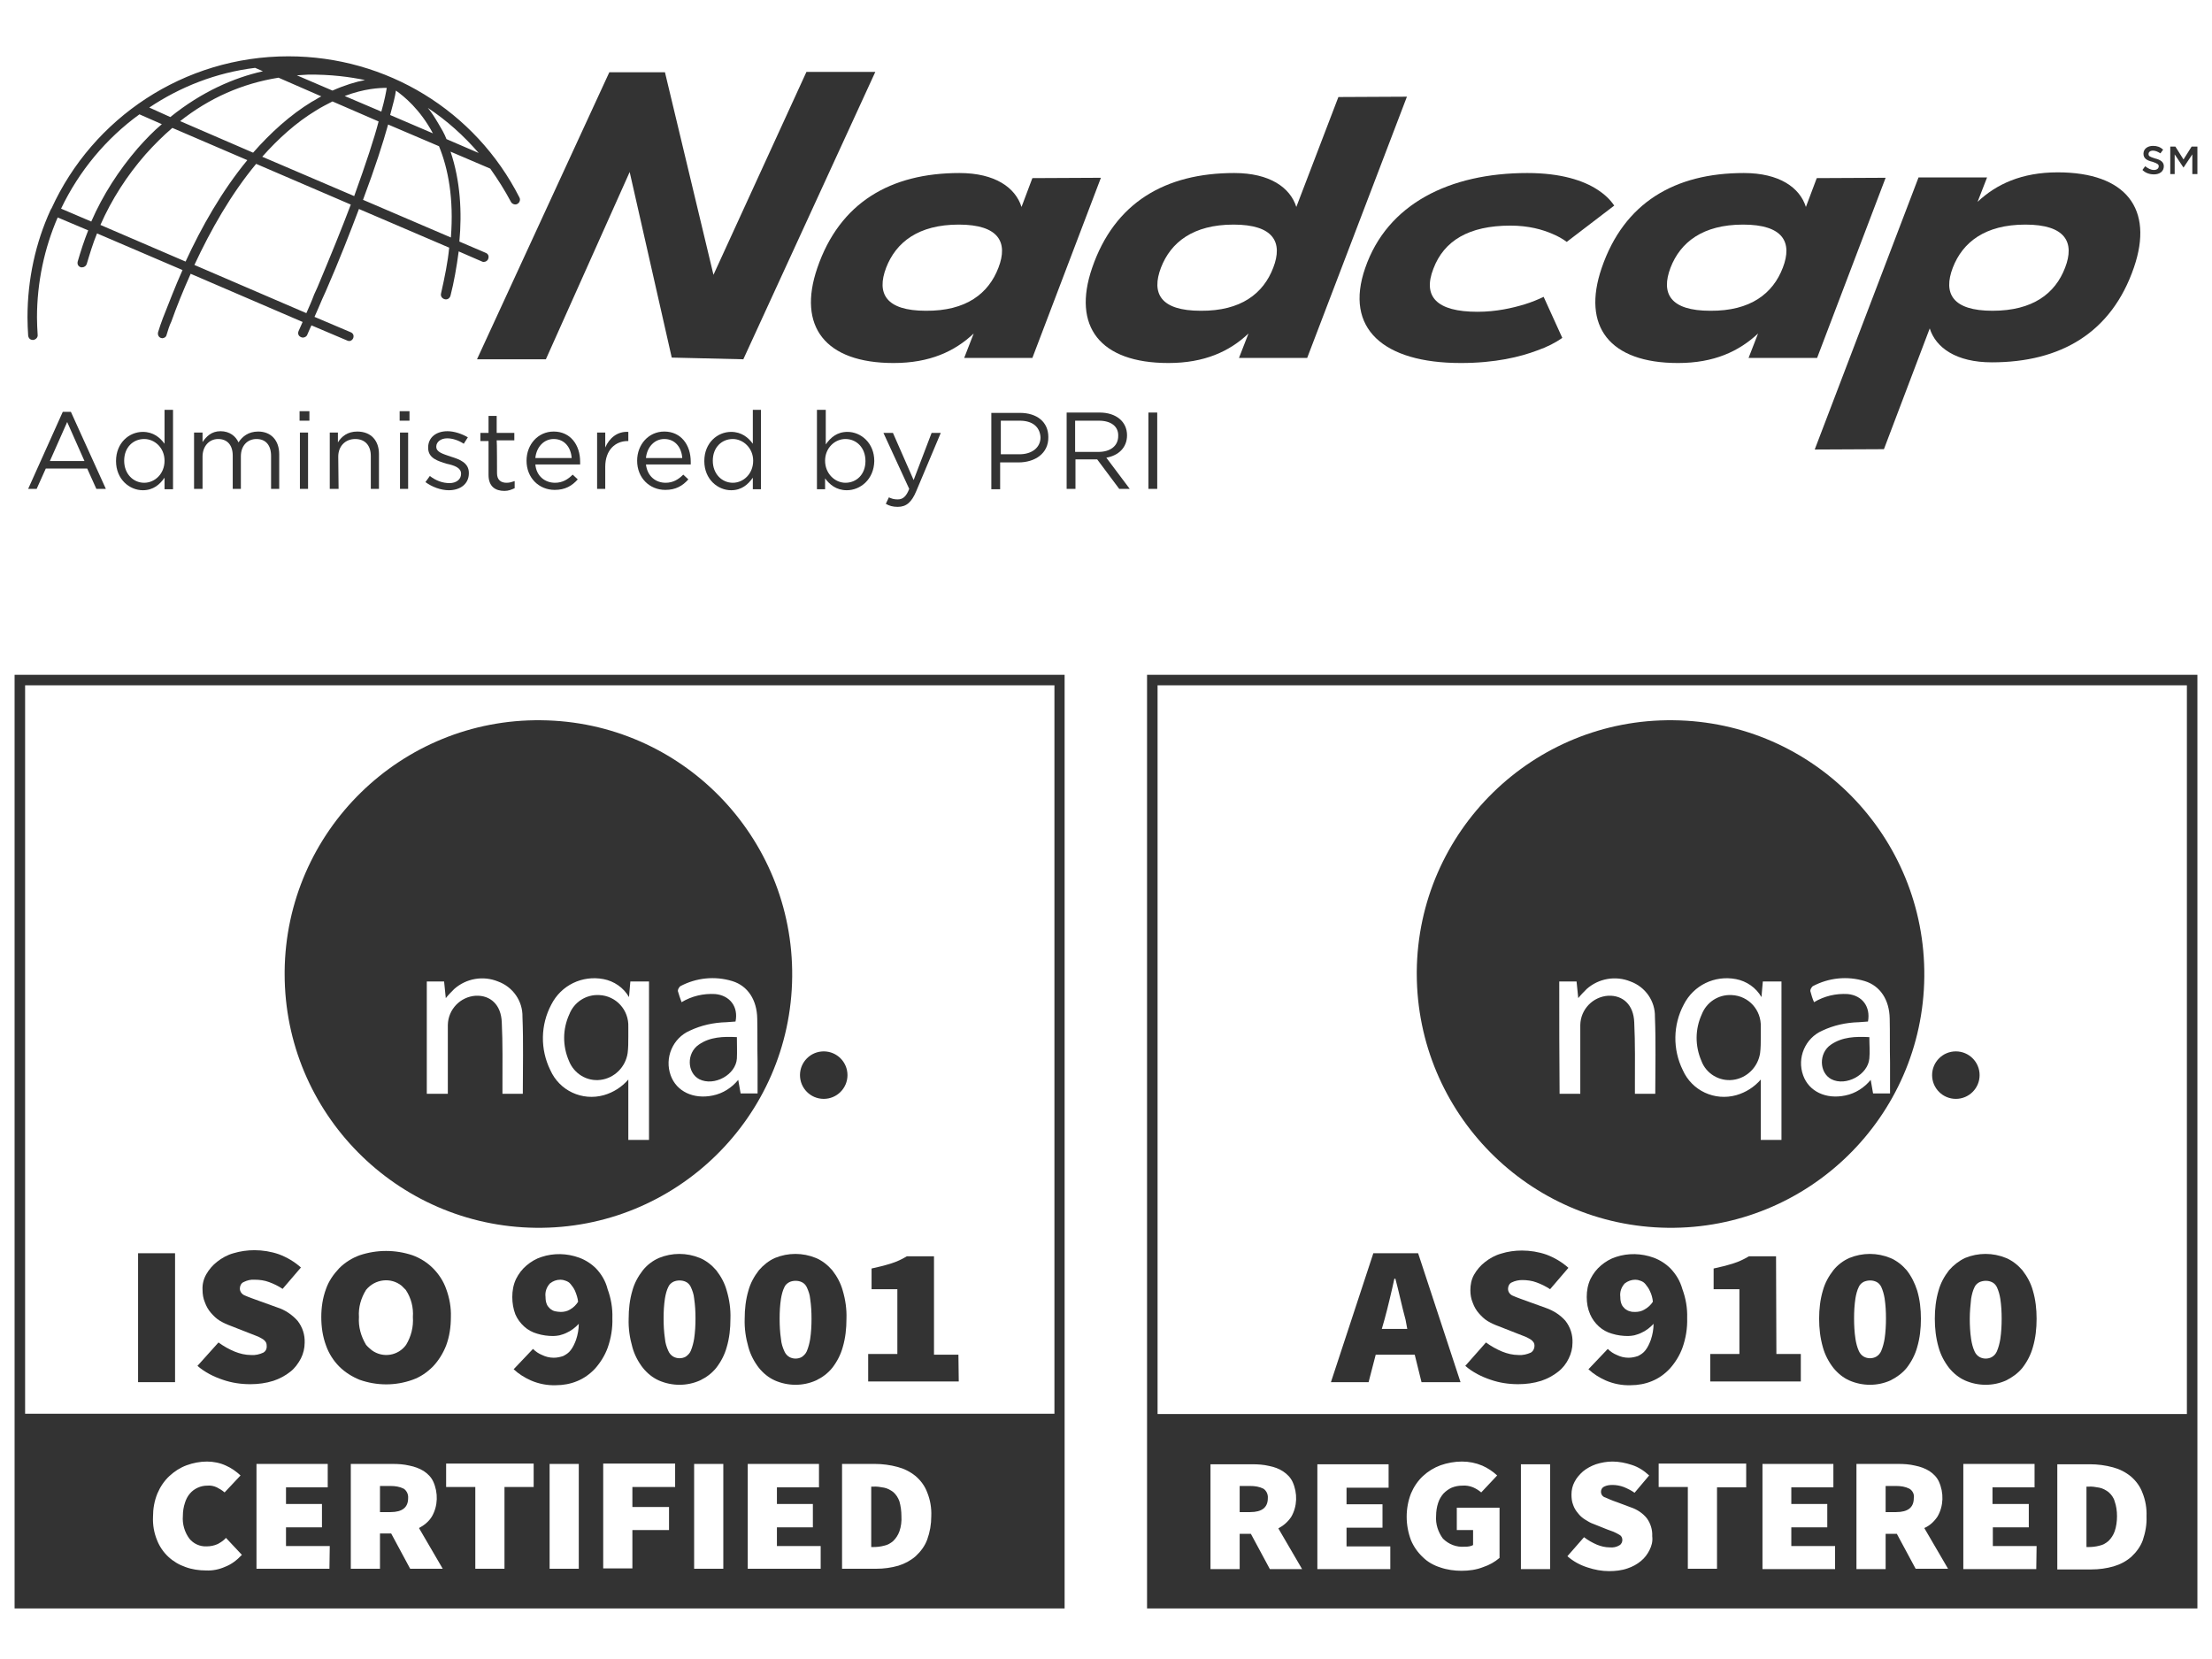 <?xml version="1.0" encoding="utf-8"?>
<!-- Generator: Adobe Illustrator 24.1.0, SVG Export Plug-In . SVG Version: 6.00 Build 0)  -->
<svg version="1.1" id="layer" xmlns="http://www.w3.org/2000/svg" xmlns:xlink="http://www.w3.org/1999/xlink" x="0px" y="0px"
	 viewBox="0 0 652 489" style="enable-background:new 0 0 652 489;" xml:space="preserve">
<style type="text/css">
	.st0{fill:#333333;}
</style>
<g>
	<path class="st0" d="M631.5,50.1l0.8-1.1c0.8,0.6,1.6,1.1,2.6,1.1c0.8,0,1.4-0.4,1.4-1.1l0,0c0-0.5-0.3-0.8-1.8-1.3
		c-1.7-0.4-2.7-1-2.7-2.4l0,0c0-1.4,1.2-2.3,2.8-2.3c1.2,0,2.1,0.3,3,1.1l-0.8,1.1c-0.8-0.5-1.5-0.8-2.2-0.8c-0.8,0-1.3,0.4-1.3,1
		l0,0c0,0.6,0.3,0.8,1.9,1.3c1.7,0.4,2.6,1.1,2.6,2.3l0,0c0,1.5-1.2,2.4-2.9,2.4C633.6,51.4,632.4,51,631.5,50.1"/>
	<polygon class="st0" points="639.7,43.2 641.2,43.2 643.6,47 646,43.2 647.7,43.2 647.7,51.3 646.2,51.3 646.2,45.5 643.6,49.4 
		643.6,49.4 641,45.5 641,51.3 639.7,51.3 	"/>
	<path class="st0" d="M31.2,144.1h-2.8l-2.7-6H13.5l-2.7,6H8.3l10.2-22.7h2.4L31.2,144.1z M19.8,124.4l-5.1,11.5h10.2L19.8,124.4z"
		/>
	<path class="st0" d="M48.5,144.1v-3.3c-1.4,2-3.3,3.7-6.4,3.7c-3.9,0-7.9-3.2-7.9-8.6s3.9-8.6,7.9-8.6c3.1,0,5.1,1.7,6.4,3.5v-10
		h2.5v23.4h-2.5V144.1z M42.5,129.4c-3.2,0-5.9,2.4-5.9,6.4c0,3.9,2.7,6.5,5.9,6.5c3.1,0,6-2.6,6-6.5
		C48.5,132,45.6,129.4,42.5,129.4"/>
	<path class="st0" d="M76.1,127.2c3.8,0,6.2,2.6,6.2,6.7v10.2h-2.4v-9.7c0-3.2-1.6-5-4.3-5c-2.6,0-4.6,1.9-4.6,5.1v9.6h-2.4v-9.8
		c0-3.1-1.6-4.9-4.3-4.9c-2.7,0-4.6,2.2-4.6,5.2v9.5h-2.5v-16.6h2.5v2.8c1.1-1.6,2.6-3.2,5.3-3.2c2.7,0,4.5,1.5,5.3,3.3
		C71.4,128.7,73.2,127.2,76.1,127.2"/>
	<path class="st0" d="M88.3,121.2h2.9v2.8h-2.9V121.2z M88.4,127.5h2.4v16.6h-2.4V127.5z"/>
	<path class="st0" d="M99.8,144.1h-2.6v-16.6h2.4v2.9c1.1-1.8,2.9-3.2,5.7-3.2c4.1,0,6.4,2.7,6.4,6.6v10.3h-2.4v-9.7
		c0-3.1-1.7-5-4.6-5c-2.9,0-5,2.1-5,5.2L99.8,144.1L99.8,144.1L99.8,144.1z"/>
	<path class="st0" d="M117.8,121.2h2.9v2.8h-2.9V121.2z M117.9,127.5h2.4v16.6h-2.4V127.5z"/>
	<path class="st0" d="M132.3,144.5c-2.4,0-5-1-6.9-2.4l1.3-1.8c1.8,1.4,3.8,2.1,5.8,2.1c2,0,3.4-1.1,3.4-2.7v-0.1
		c0-1.7-1.9-2.4-4.2-2.9c-2.6-0.8-5.5-1.6-5.5-4.7v-0.1c0-2.9,2.3-4.8,5.7-4.8c2,0,4.3,0.8,6,1.8l-1.2,1.9c-1.5-1-3.3-1.6-4.9-1.6
		c-1.9,0-3.2,1.1-3.2,2.4v0.1c0,1.6,2,2.1,4.3,2.9c2.6,0.8,5.3,1.8,5.3,4.8v0.1C138.2,142.7,135.6,144.5,132.3,144.5"/>
	<path class="st0" d="M146.5,139.5c0,2,1.2,2.8,2.8,2.8c0.9,0,1.5-0.2,2.4-0.5v2.1c-0.9,0.4-1.8,0.8-3,0.8c-2.7,0-4.7-1.3-4.7-4.7
		v-10h-2.4v-2.4h2.4v-5h2.4v5h5.2v2.2h-5.2C146.5,129.8,146.5,139.5,146.5,139.5z"/>
	<path class="st0" d="M163.6,142.3c2.2,0,3.8-1,5.2-2.4l1.5,1.4c-1.7,1.9-3.7,3.1-6.8,3.1c-4.6,0-8.3-3.5-8.3-8.6
		c0-4.8,3.4-8.6,8-8.6c4.9,0,7.8,3.9,7.8,8.9c0,0.2,0,0.5,0,0.8h-13.2C158.1,140.4,160.7,142.3,163.6,142.3 M168.5,135
		c-0.2-3-2-5.6-5.3-5.6c-2.9,0-5.1,2.4-5.4,5.6H168.5z"/>
	<path class="st0" d="M178.4,144.1h-2.4v-16.6h2.4v4.4c1.2-2.8,3.6-4.8,6.8-4.6v2.7H185c-3.6,0-6.6,2.6-6.6,7.6
		C178.4,137.5,178.4,144.1,178.4,144.1z"/>
	<path class="st0" d="M196.2,142.3c2.2,0,3.8-1,5.2-2.4l1.5,1.4c-1.7,1.9-3.7,3.1-6.8,3.1c-4.6,0-8.3-3.5-8.3-8.6
		c0-4.8,3.4-8.6,8-8.6c4.9,0,7.8,3.9,7.8,8.9c0,0.2,0,0.5,0,0.8h-13.2C190.8,140.4,193.3,142.3,196.2,142.3 M201.1,135
		c-0.2-3-2-5.6-5.3-5.6c-2.9,0-5.1,2.4-5.4,5.6H201.1z"/>
	<path class="st0" d="M221.9,144.1v-3.3c-1.4,2-3.3,3.7-6.4,3.7c-3.9,0-7.9-3.2-7.9-8.6s3.9-8.6,7.9-8.6c3.1,0,5.1,1.7,6.4,3.5v-10
		h2.4v23.4h-2.4V144.1z M216,129.4c-3.2,0-5.9,2.4-5.9,6.4c0,3.9,2.7,6.5,5.9,6.5c3.1,0,6-2.6,6-6.5C222,132,219,129.4,216,129.4"/>
	<path class="st0" d="M249.6,144.5c-3.1,0-5.1-1.7-6.4-3.5v3.2h-2.4v-23.4h2.6v10.2c1.4-2,3.3-3.7,6.4-3.7c3.9,0,7.9,3.2,7.9,8.6
		C257.6,141.3,253.6,144.5,249.6,144.5 M249.2,129.4c-3.1,0-6,2.6-6,6.4s2.9,6.5,6,6.5c3.2,0,5.9-2.4,5.9-6.4
		S252.4,129.4,249.2,129.4"/>
	<path class="st0" d="M270.1,144.7c-1.4,3.4-3,4.7-5.5,4.7c-1.4,0-2.5-0.3-3.5-0.9l0.9-1.9c0.9,0.4,1.5,0.6,2.6,0.6
		c1.5,0,2.5-0.8,3.4-3.1l-7.6-16.5h2.8l6.1,13.9l5.3-13.9h2.7L270.1,144.7z"/>
	<path class="st0" d="M300.2,136.3h-5.4v7.9h-2.6v-22.5h8.4c5.1,0,8.4,2.7,8.4,7.1C309.1,133.7,305,136.3,300.2,136.3 M300.6,124
		h-5.6v9.9h5.5c3.7,0,6.2-2,6.2-5C306.5,125.7,304.2,124,300.6,124"/>
	<path class="st0" d="M329.9,144.1l-6.5-8.7H317v8.7h-2.6v-22.5h9.7c4.9,0,8.1,2.7,8.1,6.7c0,3.7-2.6,6-6.1,6.6l6.9,9.2L329.9,144.1
		L329.9,144.1z M323.9,124h-7v9.2h6.9c3.4,0,5.8-1.7,5.8-4.7C329.7,125.7,327.5,124,323.9,124"/>
	<rect x="338.5" y="121.6" class="st0" width="2.6" height="22.5"/>
	<polygon class="st0" points="237.7,21.2 210.3,81 196,21.3 179.6,21.3 140.6,105.9 160.9,105.9 185.6,50.7 198,105.4 219.1,105.9 
		258,21.2 	"/>
	<path class="st0" d="M104.1,99.7c0.3-0.8,0-1.5-0.8-1.8l-10.6-4.5c0.8-1.8,1.6-3.6,2.3-5.3l1-2.2c4.1-9.4,7.2-17.4,9.8-24.3
		l26.6,11.4c-0.4,4.2-1.3,8.6-2.4,13.5c-0.2,0.8,0.3,1.5,1.1,1.7c0.8,0.2,1.5-0.3,1.7-1.1c1-3.9,1.8-8.4,2.4-13l6.9,3
		c0.2,0.1,0.3,0.1,0.5,0.1c0.5,0,1.1-0.3,1.3-0.9c0.3-0.8,0-1.5-0.8-1.8l-7.7-3.3c0.8-8.6,0.3-17.9-2.6-26.5l11.7,5
		c2.2,3.1,4.3,6.4,6.1,9.8c0.3,0.6,1.2,1,1.9,0.6c0.6-0.3,1-1.2,0.6-1.9C140.1,32.6,113.9,16.6,85,16.6c-30.9,0-57.7,18.3-69.8,44.8
		c-0.1,0.1-0.1,0.2-0.2,0.3c0,0.1-0.1,0.2-0.1,0.2c-4.4,9.6-6.8,20.4-6.8,31.7c0,1.8,0.1,3.6,0.2,5.3c0.1,0.8,0.6,1.3,1.4,1.3h0.1
		c0.8-0.1,1.4-0.8,1.3-1.5c-0.1-1.7-0.2-3.4-0.2-5.1c0-10.4,2.2-20.5,6.1-29.5l9,3.8c-1.2,3-2.2,6.1-3.1,9.2c-0.2,0.8,0.2,1.5,1,1.7
		c0.1,0,0.2,0,0.3,0c0.6,0,1.2-0.4,1.4-1.1c0.9-3,1.8-6,3-8.9l25.2,10.8c-2.2,4.9-4,9.7-5.8,14.2c-0.5,1.4-1,2.7-1.4,4.1
		c-0.2,0.8,0.2,1.5,0.8,1.7c0.1,0,0.3,0.1,0.4,0.1c0.6,0,1.2-0.4,1.3-1c0.4-1.3,0.8-2.7,1.4-3.9c1.6-4.5,3.5-9.2,5.7-14.1l33,14.2
		c-0.4,0.9-0.8,1.8-1.2,2.7c-0.3,0.8,0,1.5,0.8,1.8c0.2,0.1,0.4,0.1,0.5,0.1c0.5,0,1.1-0.3,1.3-0.9c0.4-1,0.8-1.8,1.2-2.7l10.6,4.5
		c0.2,0.1,0.3,0.1,0.5,0.1C103.3,100.6,103.9,100.2,104.1,99.7 M104.4,57.8L77.3,46.2c4.7-5.3,10-10.1,15.8-13.6
		c1.7-1.1,3.4-1.9,4.9-2.7l13.6,5.9C110.3,40.8,107.9,48.1,104.4,57.8 M94.7,28.4c-1,0.5-1.8,1.1-2.8,1.6c-6.4,3.9-12.2,9.2-17.3,15
		l-21.5-9.3c8.6-6.8,18.3-11.1,29-12.8L94.7,28.4z M141.1,45.1l-9.5-4.1c-0.6-1.6-1.5-3.1-2.4-4.6c-1-1.7-2-3.3-3.1-4.6
		C131.7,35.5,136.7,40,141.1,45.1 M116.7,26.7c2.4,1.7,7.1,5.5,10.9,12.6L115,33.9C115.9,30.6,116.5,28.3,116.7,26.7 M129.4,43.1
		c2.7,6.6,4.4,15.4,3.5,26.9L107,58.9c3.6-9.6,5.9-16.8,7.4-22.2L129.4,43.1z M112.4,32.9l-10.8-4.6c5.8-2.2,10.2-2.4,12.4-2.4
		C113.8,27.1,113.4,29.4,112.4,32.9 M107.6,23.6c-2.7,0.5-6,1.5-9.6,3.1l-10.5-4.5c1.1-0.1,2.1-0.1,3.2-0.2
		C97.5,21.9,103.3,22.7,107.6,23.6 M75.2,20l2.3,1c-8.5,1.9-18,6-27.3,13.5L44,31.7C53.1,25.6,63.7,21.4,75.2,20 M26.9,65.3
		l-8.9-3.8c5.3-11.1,13.3-20.7,23.1-27.8l6.6,2.9c-2.5,2.1-4.8,4.5-7.1,7.1C35,50.2,30.3,57.5,26.9,65.3 M54.7,77.1L29.6,66.3
		c3.3-7.5,7.8-14.5,13.3-20.8c2.6-2.9,5.1-5.4,7.9-7.8l22.1,9.5C65.4,56.3,59.4,66.9,54.7,77.1 M90.3,92.3l-33-14.2
		c4.8-10.3,10.8-20.9,18.2-29.8l27.9,12c-2.6,6.9-5.9,15-9.8,24.3l-1,2.2C91.9,88.7,91.1,90.5,90.3,92.3"/>
	<path class="st0" d="M324.5,52.4l-20.2,53.1h-20.1l2.8-7.2c-5.6,5.3-13,8.7-23.6,8.7c-20.2,0-28.4-10.8-22.5-28
		c6.6-19.3,21.6-28,41.9-28c10.5,0,16.5,4.3,18.3,10l3.2-8.5L324.5,52.4L324.5,52.4z M294.3,78.9c2.9-7.5,0.1-12.7-11.7-12.7
		c-11.9,0-18.5,5.2-21.4,12.7c-2.9,7.6-0.1,12.7,11.7,12.7C284.8,91.7,291.4,86.5,294.3,78.9"/>
	<path class="st0" d="M414.7,28.5l-29.4,77h-20.1l2.8-7.2c-5.6,5.3-13,8.7-23.6,8.7c-20.2,0-28.4-10.8-22.5-28
		c6.6-19.3,21.6-28,41.9-28c10.5,0,16.5,4.3,18.3,10l12.4-32.4L414.7,28.5L414.7,28.5z M375.3,78.9c2.9-7.5,0.1-12.7-11.7-12.7
		c-11.9,0-18.5,5.2-21.4,12.7c-2.9,7.6-0.1,12.7,11.7,12.7C365.8,91.7,372.4,86.5,375.3,78.9"/>
	<path class="st0" d="M460.5,99.6c-2,1.4-4.5,2.7-7.4,3.7c-5,1.9-12.4,3.7-22.5,3.7c-22.9,0-34.4-10.2-28.2-28
		c6.5-18.9,24.9-28,47.8-28c10.1,0,16.6,2.3,20.5,4.8c2.2,1.4,3.9,3,5.1,4.8l-14,10.7c-1.2-0.9-2.6-1.7-4.3-2.4
		c-2.8-1.2-6.8-2.4-12.3-2.4c-12.3,0-19.6,4.5-22.7,12.7c-3.2,8.2,0.9,12.7,13,12.7c5.5,0,10.3-1.1,13.9-2.2c2-0.6,3.9-1.4,5.6-2.2
		L460.5,99.6z"/>
	<path class="st0" d="M555.8,52.4l-20.2,53.1h-20.2l2.8-7.2c-5.7,5.3-13,8.7-23.6,8.7c-20.2,0-28.4-10.8-22.5-28
		c6.6-19.3,21.6-28,41.9-28c10.5,0,16.5,4.3,18.3,10l3.2-8.5L555.8,52.4L555.8,52.4z M525.5,78.9c2.9-7.5,0.1-12.7-11.7-12.7
		c-11.9,0-18.5,5.2-21.4,12.7c-2.9,7.6-0.1,12.7,11.7,12.7C516,91.7,522.6,86.5,525.5,78.9"/>
	<path class="st0" d="M534.9,132.5l30.6-80.2h20.2l-2.8,7.2c5.5-5.2,13-8.7,23.6-8.7c20.2,0,28.4,10.8,22.5,28
		c-6.6,19.3-21.6,28-41.9,28c-10.5,0-16.5-4.3-18.3-10l-13.5,35.6L534.9,132.5L534.9,132.5z M575.6,78.9
		c-2.9,7.6-0.1,12.7,11.7,12.7c11.9,0,18.5-5.1,21.4-12.7c2.9-7.5,0.1-12.7-11.7-12.7C585.1,66.2,578.5,71.4,575.6,78.9"/>
</g>
<g>
	<path class="st0" d="M491.6,361.9c41.3,0.5,75.2-32.7,75.6-74s-32.7-75.2-74-75.6c-41.3-0.5-75.2,32.7-75.6,74c0,0.3,0,0.5,0,0.8
		C417.7,328,450.6,361.4,491.6,361.9z M544.6,293c-3.5-0.2-6.9,0.6-9.9,2.4c-0.5-1.1-0.8-2.2-1.1-3.3c0-0.5,0.3-1,0.7-1.4
		c4.7-2.5,10.2-3.1,15.4-1.5c4.5,1.4,7.2,5.5,7.3,11c0.1,4.3,0,8.6,0.1,12.9c0,3.1,0,6.1,0,9.2h-5l-0.7-4c-1.9,2.3-4.5,4-7.5,4.6
		c-5.7,1.2-10.7-1.2-12.4-5.9c-1.9-5.2,0.6-11,5.6-13.2c3.4-1.6,7-2.4,10.8-2.5l2.7-0.2C551.4,296.7,548.9,293.4,544.6,293
		L544.6,293L544.6,293z M496.3,296.1c2.9-5.7,9.1-8.7,15.4-7.5c3.1,0.6,5.9,2.5,7.5,5.3l0.4-4.6h5.5V336H519v-17.8
		c-1.9,2.2-4.4,3.8-7.2,4.6c-6.4,1.8-13.1-1.3-15.8-7.4c-3-6.1-2.9-13.3,0.3-19.3L496.3,296.1L496.3,296.1z M459.6,289.3h5.1
		l0.5,4.9c0.8-1,1.6-1.8,2.5-2.7c3.5-3.1,8.5-4,12.9-2.2c4.4,1.6,7.3,5.8,7.2,10.4c0.3,7.5,0.1,15,0.1,22.7h-6c0-0.9,0-1.6,0-2.4
		c0-6.2,0.1-12.5-0.2-18.7c-0.2-5.1-3.3-8-7.7-7.8c-4.5,0.3-8.1,4-8.2,8.6c0,6,0,12.2,0,18.2v2.1h-6.1
		C459.6,311.4,459.6,300.4,459.6,289.3z"/>
	<path class="st0" d="M510.8,318.3c4.1-0.5,7.4-3.8,8-7.9c0.2-1.5,0.2-3.2,0.2-4.8l0,0c0-1,0-2,0-2.9c0.2-5-3.6-9.2-8.6-9.4
		c-3.9-0.2-7.4,2.1-8.8,5.7c-2,4.4-2,9.3-0.1,13.7C502.9,316.5,506.8,318.8,510.8,318.3z"/>
	<path class="st0" d="M539.7,307.9c-3.7,2.5-3.5,8.3,0.1,10.2c4.3,2.2,10.8-1.3,11.2-6.1c0.2-2,0-4,0-6.3
		C546.9,305.5,543.1,305.6,539.7,307.9z"/>
	<circle class="st0" cx="576.5" cy="316.9" r="7"/>
	<path class="st0" d="M405.5,399.3H417l2,8.1h11.5l-12.5-38h-13.2l-12.5,38h11.1L405.5,399.3z M408.1,388.9c0.5-1.8,1-3.8,1.5-5.9
		c0.5-2.1,1-4.2,1.4-6.1h0.3c0.5,1.9,1,3.9,1.5,6.1s1,4.1,1.5,6l0.5,2.7h-7.5L408.1,388.9z"/>
	<path class="st0" d="M455.6,385.5l-5-1.8c-1.9-0.7-3.4-1.2-4.5-1.7c-0.9-0.3-1.6-1.1-1.6-2.1c0-0.8,0.4-1.6,1.1-1.9
		c1-0.5,2.1-0.7,3.1-0.7c1.4,0,2.9,0.2,4.2,0.7c1.4,0.5,2.8,1.2,4,2l5.4-6.3c-1.9-1.7-4.1-3-6.5-3.9c-2.3-0.8-4.8-1.2-7.2-1.2
		c-2.1,0-4.2,0.3-6.1,0.9c-1.8,0.5-3.4,1.4-4.8,2.5c-1.3,1-2.4,2.3-3.2,3.7c-0.8,1.4-1.1,3-1.1,4.6c0,1.3,0.2,2.5,0.7,3.7
		c0.4,1.1,1,2.2,1.8,3.1c0.8,0.9,1.6,1.7,2.6,2.3c1,0.6,2.1,1.1,3.2,1.5l5.1,2l2.3,0.9c0.6,0.2,1.2,0.5,1.7,0.8
		c0.4,0.2,0.8,0.5,1.1,0.9c0.3,0.3,0.4,0.8,0.4,1.2c0,0.8-0.4,1.6-1.1,2c-1.1,0.5-2.4,0.8-3.6,0.7c-1.7,0-3.3-0.4-4.8-1
		c-1.7-0.7-3.3-1.6-4.8-2.7l-6.1,6.9c2.2,1.9,4.8,3.2,7.5,4.1c2.6,0.9,5.3,1.3,8.1,1.3c2.3,0,4.6-0.3,6.8-1c1.8-0.6,3.5-1.5,5-2.7
		c1.3-1,2.4-2.4,3.1-3.9c0.7-1.4,1.1-3,1.1-4.6c0.1-2.3-0.6-4.6-2.1-6.5C459.9,387.6,457.9,386.3,455.6,385.5z"/>
	<path class="st0" d="M492.4,373.9c-1.4-1.4-3.1-2.5-5-3.2c-3.6-1.3-7.5-1.4-11.1-0.2c-1.6,0.5-3.1,1.4-4.4,2.5
		c-1.3,1.1-2.3,2.4-3.1,4c-0.8,1.7-1.1,3.5-1.1,5.3c0,1.8,0.3,3.5,1,5.1c0.6,1.4,1.5,2.6,2.6,3.6c1.1,1,2.4,1.7,3.8,2.1
		c1.6,0.5,3.2,0.7,4.8,0.7c0.6,0,1.2-0.1,1.8-0.2c0.7-0.2,1.4-0.4,2-0.7c1.4-0.6,2.7-1.6,3.7-2.7c0,1.6-0.3,3.2-0.8,4.7
		c-0.4,1.1-0.9,2.2-1.6,3.1c-0.6,0.8-1.4,1.3-2.2,1.7c-0.9,0.3-1.8,0.5-2.8,0.5c-1.2,0-2.4-0.3-3.4-0.8c-1-0.4-1.9-1-2.7-1.8l-5.7,6
		c1.5,1.4,3.3,2.5,5.1,3.3c2.3,1,4.9,1.5,7.4,1.4c2.1,0,4.3-0.4,6.2-1.2c2-0.8,3.8-2.1,5.3-3.7c1.6-1.8,2.9-3.9,3.7-6.1
		c1-2.8,1.5-5.8,1.4-8.8c0.1-2.9-0.4-5.8-1.4-8.5C495.2,377.5,494,375.6,492.4,373.9z M484.7,386c-0.8,0.5-1.8,0.7-2.7,0.7
		c-0.5,0-1.1,0-1.6-0.2c-0.5-0.1-1-0.4-1.4-0.7c-0.4-0.4-0.8-0.8-1-1.3c-0.3-0.7-0.4-1.4-0.4-2.2c-0.2-1.5,0.3-2.9,1.3-4
		c0.9-0.7,2-1.1,3.1-1.1c0.5,0,1,0.1,1.5,0.3c0.6,0.2,1.1,0.5,1.5,1c0.5,0.6,1,1.3,1.3,2c0.5,1,0.8,2.1,0.9,3.2
		C486.6,384.6,485.8,385.4,484.7,386L484.7,386L484.7,386z"/>
	<path class="st0" d="M523.5,370.3h-8c-1.5,0.9-3,1.6-4.6,2.1c-1.9,0.6-3.9,1.1-5.8,1.5v6.1h7.6v19.1h-8.6v8.1h26.7v-8.1h-7.2
		L523.5,370.3L523.5,370.3L523.5,370.3z"/>
	<path class="st0" d="M562,374.4c-1.3-1.5-2.9-2.8-4.8-3.6c-3.9-1.6-8.2-1.6-12.1,0c-1.8,0.8-3.4,2-4.7,3.6c-1.4,1.8-2.5,3.8-3.1,6
		c-0.8,2.7-1.1,5.5-1.1,8.3c0,2.8,0.3,5.6,1.1,8.4c0.6,2.2,1.7,4.3,3.1,6.1c1.3,1.6,2.9,2.9,4.7,3.7c3.9,1.7,8.3,1.7,12.1,0
		c1.8-0.9,3.5-2.1,4.8-3.7c1.4-1.8,2.5-3.9,3.1-6.1c0.8-2.7,1.1-5.5,1.1-8.4c0-2.8-0.3-5.6-1.1-8.3
		C564.4,378.2,563.4,376.2,562,374.4z M555.5,394.6c-0.2,1.2-0.5,2.4-1,3.6c-0.3,0.7-0.8,1.3-1.5,1.7c-1.1,0.6-2.5,0.6-3.6,0
		c-0.7-0.4-1.2-1-1.5-1.7c-0.5-1.1-0.8-2.3-1-3.6c-0.3-2-0.4-4-0.4-6c0-2,0.1-3.9,0.4-5.9c0.2-1.2,0.5-2.4,1-3.4
		c0.3-0.7,0.9-1.2,1.5-1.5c1.2-0.5,2.5-0.5,3.6,0c0.7,0.3,1.2,0.9,1.5,1.5c0.5,1.1,0.8,2.2,1,3.4c0.3,2,0.4,3.9,0.4,5.9
		C555.9,390.6,555.8,392.6,555.5,394.6L555.5,394.6z"/>
	<path class="st0" d="M574.5,374.4c-1.4,1.8-2.5,3.8-3.1,6c-0.8,2.7-1.1,5.5-1.1,8.3c0,2.8,0.3,5.6,1.1,8.4c0.6,2.2,1.7,4.3,3.1,6.1
		c1.3,1.6,2.9,2.9,4.7,3.7c3.9,1.7,8.3,1.7,12.1,0c1.8-0.9,3.5-2.1,4.8-3.7c1.4-1.8,2.5-3.9,3.1-6.1c0.8-2.7,1.1-5.5,1.1-8.4
		c0-2.8-0.3-5.6-1.1-8.3c-0.6-2.2-1.7-4.2-3.1-6c-1.3-1.5-2.9-2.8-4.8-3.6c-3.9-1.6-8.2-1.6-12.1,0
		C577.5,371.6,575.8,372.9,574.5,374.4z M581,382.8c0.2-1.2,0.5-2.4,1-3.4c0.3-0.7,0.9-1.2,1.5-1.5c1.2-0.5,2.5-0.5,3.6,0
		c0.7,0.3,1.2,0.9,1.5,1.5c0.5,1.1,0.8,2.2,1,3.4c0.3,2,0.4,3.9,0.4,5.9c0,2-0.1,4-0.4,6c-0.2,1.2-0.5,2.4-1,3.6
		c-0.3,0.7-0.8,1.3-1.5,1.7c-1.1,0.6-2.5,0.6-3.6,0c-0.7-0.4-1.2-1-1.5-1.7c-0.5-1.1-0.8-2.3-1-3.6c-0.3-2-0.4-4-0.4-6
		C580.6,386.7,580.8,384.7,581,382.8L581,382.8z"/>
	<path class="st0" d="M562.8,438.8c-1.2-0.6-2.5-0.8-3.9-0.8h-3.1v7.7h3.1c3.5,0,5.2-1.4,5.2-4.1
		C564.3,440.5,563.8,439.4,562.8,438.8z"/>
	<path class="st0" d="M621.5,439.8c-0.8-0.6-1.7-1.1-2.7-1.3c-1.1-0.2-2.2-0.4-3.3-0.3h-0.5v17.8h0.5c1.1,0,2.2-0.1,3.3-0.4
		c1-0.2,1.9-0.7,2.7-1.4c0.8-0.8,1.4-1.7,1.8-2.8c0.5-1.4,0.7-3,0.7-4.5c0-1.5-0.2-3-0.7-4.4C623,441.4,622.3,440.5,621.5,439.8z"/>
	<path class="st0" d="M372.4,438.8c-1.2-0.6-2.5-0.8-3.9-0.8h-3.1v7.7h3.1c3.5,0,5.2-1.4,5.2-4.1
		C373.8,440.5,373.3,439.4,372.4,438.8z"/>
	<path class="st0" d="M338.1,198.9v275.2h309.6V198.9H338.1z M374.3,462.5l-5.6-10.4h-3.3v10.4h-8.6v-30.9h12.3c1.7,0,3.3,0.1,5,0.5
		c1.5,0.3,2.9,0.8,4.1,1.6c1.2,0.8,2.2,1.8,2.8,3.1c1.5,3.3,1.4,7.2-0.4,10.3c-1,1.5-2.3,2.6-3.8,3.4l7,12L374.3,462.5L374.3,462.5z
		 M409.8,462.5h-21.5v-30.9h21v6.9h-12.4v4.9h10.6v6.9h-10.6v5.5h12.9L409.8,462.5L409.8,462.5L409.8,462.5L409.8,462.5z M442,459.2
		c-1.4,1.2-3,2.1-4.8,2.7c-2,0.8-4.2,1.1-6.4,1.1c-2.1,0-4.3-0.3-6.3-1c-1.9-0.6-3.7-1.6-5.1-3c-1.5-1.4-2.7-3.1-3.5-5
		c-1.7-4.5-1.7-9.4,0-13.8c0.8-1.9,2-3.7,3.5-5.1c1.5-1.4,3.3-2.5,5.2-3.2c2-0.7,4.2-1.1,6.3-1.1c2.1,0,4.1,0.4,6,1.2
		c1.6,0.7,3.1,1.7,4.4,2.9l-4.7,5c-0.7-0.6-1.5-1.1-2.4-1.5c-1-0.4-2.1-0.6-3.2-0.5c-1.1,0-2.1,0.2-3.1,0.6c-0.9,0.4-1.7,1-2.4,1.7
		c-0.7,0.8-1.3,1.8-1.6,2.8c-0.4,1.2-0.6,2.5-0.6,3.8c-0.2,2.4,0.6,4.8,2,6.7c1.7,1.7,4,2.6,6.4,2.4c0.5,0,0.9,0,1.4-0.1
		c0.4-0.1,0.8-0.2,1.1-0.4V451h-4.8v-6.6H442L442,459.2L442,459.2L442,459.2L442,459.2z M456.9,462.5h-8.6v-30.9h8.6V462.5z
		 M486.2,456.9c-0.6,1.2-1.4,2.3-2.5,3.2c-1.2,1-2.5,1.7-4,2.2c-1.7,0.6-3.6,0.8-5.4,0.8c-2.2,0-4.3-0.4-6.4-1.1
		c-2.2-0.7-4.2-1.8-5.9-3.3l4.9-5.6c1.2,0.9,2.4,1.6,3.8,2.2c1.2,0.5,2.5,0.8,3.8,0.8c1,0.1,2-0.1,2.8-0.6c0.6-0.3,0.9-1,0.9-1.6
		c0-0.3-0.1-0.7-0.3-1c-0.2-0.3-0.5-0.5-0.9-0.7c-0.4-0.2-0.9-0.5-1.4-0.7l-1.9-0.7l-4-1.6c-0.9-0.3-1.7-0.8-2.5-1.3
		s-1.5-1.1-2.1-1.9c-0.6-0.7-1.1-1.5-1.4-2.4c-0.4-1-0.5-2-0.5-3.1c0-1.3,0.3-2.6,0.9-3.7c0.6-1.2,1.5-2.2,2.5-3.1
		c1.1-0.9,2.4-1.6,3.8-2.1c1.6-0.5,3.2-0.8,4.9-0.8c1.9,0,3.9,0.4,5.7,1c1.9,0.6,3.6,1.7,5.1,3.1l-4.3,5.1c-1-0.7-2-1.2-3.2-1.7
		c-1.1-0.4-2.2-0.6-3.3-0.6c-0.9,0-1.7,0.1-2.5,0.5c-0.6,0.3-0.9,0.9-0.9,1.5c0,0.8,0.5,1.5,1.3,1.7c0.9,0.4,2,0.9,3.5,1.4l4,1.5
		c1.8,0.6,3.5,1.7,4.7,3.2c1.1,1.5,1.7,3.4,1.6,5.3C487.2,454.4,486.8,455.7,486.2,456.9z M514.7,438.4h-8.6v24h-8.6v-24.1h-8.6
		v-6.9h25.8L514.7,438.4L514.7,438.4L514.7,438.4z M540.9,462.5h-21.4v-31h20.9v6.9H528v4.9h10.6v6.9H528v5.5h12.9L540.9,462.5
		L540.9,462.5L540.9,462.5z M564.7,462.5l-5.6-10.4h-3.3v10.4h-8.6v-31h12.3c1.7,0,3.3,0.1,5,0.5c1.5,0.3,2.9,0.8,4.2,1.6
		c1.2,0.8,2.2,1.8,2.8,3.1c1.5,3.3,1.4,7.2-0.4,10.3c-1,1.5-2.3,2.7-3.9,3.4l7,12h-9.6L564.7,462.5z M600.2,462.5h-21.5v-31h21v6.9
		h-12.4v4.9h10.7v6.9h-10.6v5.5h12.9L600.2,462.5L600.2,462.5L600.2,462.5z M631.6,454c-0.7,1.9-1.9,3.5-3.4,4.9
		c-1.5,1.3-3.2,2.2-5.2,2.8c-2.1,0.6-4.3,0.9-6.5,0.9h-10.1v-31h9.6c2.3,0,4.6,0.3,6.8,0.9c1.9,0.5,3.7,1.4,5.3,2.7
		c1.5,1.3,2.7,2.9,3.4,4.8c0.9,2.2,1.3,4.6,1.2,7C632.8,449.3,632.4,451.6,631.6,454L631.6,454z M644.6,416.8H341.2V202h303.4
		L644.6,416.8L644.6,416.8z"/>
</g>
<g>
	<path class="st0" d="M157.9,361.9c41.3,0.5,75.2-32.7,75.6-74s-32.7-75.2-74-75.6c-41.3-0.5-75.2,32.7-75.6,74c0,0.3,0,0.5,0,0.8
		C83.9,328,116.9,361.4,157.9,361.9z M210.8,293c-3.5-0.2-6.9,0.6-9.9,2.4c-0.4-1.1-0.8-2.2-1.1-3.3c0-0.5,0.3-1,0.7-1.4
		c4.7-2.5,10.2-3.1,15.4-1.5c4.5,1.4,7.2,5.5,7.3,11c0.1,4.3,0,8.6,0.1,12.9c0,3.1,0,6.1,0,9.2h-5l-0.7-4c-1.9,2.3-4.5,4-7.5,4.6
		c-5.7,1.2-10.7-1.2-12.4-5.9c-1.9-5.2,0.6-11,5.6-13.2c3.4-1.6,7-2.4,10.8-2.5l2.7-0.2C217.7,296.7,215.1,293.4,210.8,293
		L210.8,293L210.8,293z M162.5,296.1c2.9-5.7,9.1-8.7,15.4-7.5c3.1,0.6,5.9,2.5,7.5,5.3l0.4-4.6h5.5V336h-6.1v-17.8
		c-1.9,2.2-4.4,3.8-7.2,4.6c-6.4,1.8-13.1-1.3-15.8-7.4c-3-6.1-2.9-13.3,0.3-19.3L162.5,296.1L162.5,296.1z M125.8,289.3h5.1
		l0.5,4.9c0.8-1,1.6-1.8,2.5-2.7c3.5-3.1,8.5-4,12.9-2.2c4.4,1.6,7.3,5.8,7.2,10.4c0.3,7.5,0.1,15,0.1,22.7h-6c0-0.9,0-1.6,0-2.4
		c0-6.2,0.1-12.5-0.2-18.7c-0.2-5.1-3.3-8-7.7-7.8c-4.5,0.3-8.1,4-8.2,8.6c0,6,0,12.2,0,18.2v2.1h-6.2
		C125.8,311.4,125.8,300.4,125.8,289.3z"/>
	<path class="st0" d="M177,318.3c4.1-0.5,7.4-3.8,8-7.9c0.2-1.5,0.2-3.2,0.2-4.8l0,0c0-1,0-2,0-2.9c0.2-5-3.6-9.2-8.6-9.4
		c-3.9-0.2-7.4,2.1-8.8,5.7c-2,4.4-2,9.3-0.1,13.7C169.2,316.5,173,318.8,177,318.3z"/>
	<path class="st0" d="M206,307.9c-3.7,2.5-3.5,8.3,0.1,10.2c4.4,2.2,10.8-1.3,11.1-6.1c0.1-2,0-4,0-6.3
		C213.2,305.5,209.3,305.6,206,307.9z"/>
	<circle class="st0" cx="242.8" cy="316.9" r="7"/>
	<rect x="40.7" y="369.4" class="st0" width="10.9" height="38"/>
	<path class="st0" d="M77.6,398.7c-1.1,0.5-2.3,0.8-3.6,0.7c-1.7,0-3.3-0.4-4.8-1c-1.7-0.7-3.3-1.6-4.8-2.7l-6.2,6.9
		c2.2,1.9,4.8,3.2,7.5,4.1c2.6,0.9,5.3,1.3,8.1,1.3c2.3,0,4.6-0.3,6.8-1c1.8-0.6,3.5-1.5,5-2.7c1.3-1,2.3-2.4,3.1-3.9
		c0.7-1.4,1.1-3,1.1-4.6c0.1-2.3-0.6-4.6-2.1-6.5c-1.6-1.8-3.7-3.2-5.9-3.9l-5-1.8c-1.9-0.7-3.4-1.2-4.5-1.7
		c-0.9-0.3-1.6-1.1-1.6-2.1c0-0.8,0.4-1.6,1.1-1.9c1-0.5,2.1-0.8,3.3-0.7c1.4,0,2.9,0.2,4.2,0.7c1.4,0.5,2.8,1.2,4,2l5.4-6.3
		c-1.9-1.7-4.1-3-6.5-3.9c-2.3-0.8-4.8-1.2-7.2-1.2c-2.1,0-4.2,0.3-6.2,0.9c-1.8,0.5-3.4,1.4-4.8,2.5c-1.3,1-2.4,2.3-3.2,3.7
		c-0.8,1.4-1.2,3-1.1,4.6c0,1.3,0.2,2.5,0.7,3.7c0.4,1.1,1,2.2,1.8,3.1c0.8,0.9,1.6,1.7,2.6,2.3c1,0.6,2.1,1.1,3.2,1.5l5.1,2
		l2.3,0.9c0.6,0.2,1.2,0.5,1.7,0.8c0.4,0.2,0.8,0.5,1.1,0.9c0.3,0.3,0.4,0.8,0.4,1.2C78.7,397.6,78.3,398.3,77.6,398.7z"/>
	<path class="st0" d="M127.6,373.8c-1.7-1.7-3.8-3-6-3.8c-5.1-1.7-10.5-1.7-15.6,0c-2.2,0.8-4.3,2.1-6,3.8c-1.7,1.8-3.1,3.8-3.9,6.1
		c-1,2.7-1.4,5.5-1.4,8.3c0,2.9,0.4,5.7,1.4,8.4c0.8,2.3,2.2,4.5,3.9,6.2c1.7,1.7,3.8,3,6,3.9c5.1,1.8,10.6,1.8,15.6,0
		c2.3-0.8,4.3-2.2,6-3.9c1.7-1.8,3-3.9,3.9-6.2c1-2.7,1.4-5.5,1.4-8.4c0.1-2.8-0.4-5.6-1.4-8.3C130.7,377.6,129.3,375.5,127.6,373.8
		z M119.7,396.4c-2.3,3.2-6.8,4-10.1,1.6c-0.6-0.5-1.2-1-1.7-1.6c-1.5-2.5-2.3-5.3-2.1-8.2c-0.2-2.8,0.6-5.6,2.1-8
		c2.6-3.2,7.3-3.8,10.5-1.2c0.4,0.4,0.8,0.8,1.2,1.2c1.6,2.4,2.3,5.2,2.1,8C121.9,391.1,121.2,393.9,119.7,396.4z"/>
	<path class="st0" d="M175.7,373.9c-1.4-1.4-3.1-2.5-5-3.2c-3.6-1.3-7.5-1.4-11.1-0.2c-1.6,0.5-3.1,1.4-4.4,2.5
		c-1.3,1.1-2.3,2.4-3.1,4c-0.8,1.7-1.1,3.5-1.1,5.3c0,1.8,0.3,3.5,0.9,5.1c0.6,1.4,1.5,2.6,2.6,3.6c1.1,1,2.4,1.7,3.8,2.1
		c1.6,0.5,3.2,0.7,4.8,0.7c0.6,0,1.2-0.1,1.8-0.2c0.7-0.2,1.4-0.4,2-0.7c1.4-0.6,2.7-1.6,3.7-2.7c0,1.6-0.3,3.2-0.8,4.7
		c-0.4,1.1-0.9,2.2-1.6,3.1c-0.6,0.8-1.4,1.3-2.2,1.7c-0.9,0.3-1.8,0.5-2.8,0.5c-1.2,0-2.4-0.3-3.4-0.8c-1-0.4-1.9-1-2.7-1.8l-5.7,6
		c1.5,1.4,3.3,2.5,5.1,3.3c2.3,1,4.9,1.5,7.4,1.4c2.1,0,4.3-0.4,6.2-1.2c2-0.8,3.8-2.1,5.3-3.7c1.6-1.8,2.9-3.9,3.7-6.1
		c1-2.8,1.5-5.8,1.4-8.8c0.1-2.9-0.4-5.8-1.4-8.5C178.5,377.6,177.3,375.6,175.7,373.9z M168,386c-0.8,0.5-1.8,0.7-2.7,0.7
		c-0.6,0-1.1-0.1-1.7-0.2c-0.5-0.1-1-0.4-1.4-0.7c-0.4-0.4-0.8-0.8-1-1.3c-0.3-0.7-0.4-1.4-0.4-2.2c-0.2-1.5,0.3-2.9,1.3-4
		c0.9-0.7,1.9-1.1,3.1-1.1c0.5,0,1,0.1,1.5,0.3c0.6,0.2,1.1,0.5,1.5,1c0.5,0.6,1,1.3,1.3,2c0.4,1,0.8,2.1,0.9,3.2
		C169.9,384.5,169.1,385.4,168,386L168,386L168,386z"/>
	<path class="st0" d="M211.1,374.4c-1.3-1.5-2.9-2.8-4.8-3.6c-3.9-1.6-8.2-1.6-12.1,0c-1.8,0.8-3.4,2-4.7,3.6
		c-1.4,1.8-2.5,3.8-3.1,6c-0.8,2.7-1.1,5.5-1.1,8.3c-0.1,2.8,0.3,5.6,1.1,8.4c0.6,2.2,1.7,4.3,3.1,6.1c1.3,1.6,2.9,2.9,4.7,3.7
		c3.9,1.7,8.3,1.7,12.1,0c1.9-0.9,3.5-2.1,4.8-3.7c1.4-1.8,2.5-3.9,3.1-6.1c0.8-2.7,1.1-5.5,1.1-8.4c0.1-2.8-0.3-5.6-1.1-8.3
		C213.6,378.2,212.5,376.2,211.1,374.4z M204.6,394.6c-0.2,1.2-0.5,2.4-1,3.6c-0.3,0.7-0.9,1.3-1.5,1.7c-1.1,0.6-2.5,0.6-3.6,0
		c-0.7-0.4-1.2-1-1.5-1.7c-0.5-1.1-0.9-2.3-1-3.6c-0.3-2-0.4-4-0.4-6c0-2,0.1-3.9,0.4-5.9c0.2-1.2,0.5-2.4,1-3.4
		c0.3-0.7,0.9-1.2,1.5-1.5c1.1-0.5,2.5-0.5,3.6,0c0.7,0.3,1.2,0.9,1.5,1.5c0.5,1.1,0.9,2.2,1,3.4c0.3,2,0.4,3.9,0.4,5.9
		C205,390.6,204.9,392.6,204.6,394.6L204.6,394.6z"/>
	<path class="st0" d="M223.7,374.4c-1.4,1.8-2.5,3.8-3.1,6c-0.8,2.7-1.1,5.5-1.1,8.3c-0.1,2.8,0.3,5.6,1.1,8.4
		c0.6,2.2,1.7,4.3,3.1,6.1c1.3,1.6,2.9,2.9,4.7,3.7c3.9,1.7,8.3,1.7,12.1,0c1.9-0.9,3.5-2.1,4.8-3.7c1.4-1.8,2.5-3.9,3.1-6.1
		c0.8-2.7,1.1-5.5,1.1-8.4c0.1-2.8-0.3-5.6-1.1-8.3c-0.6-2.2-1.7-4.2-3.1-6c-1.3-1.5-2.9-2.8-4.8-3.6c-3.9-1.6-8.2-1.6-12.1,0
		C226.6,371.6,225,372.9,223.7,374.4z M230.2,382.8c0.2-1.2,0.5-2.4,1-3.4c0.3-0.7,0.9-1.2,1.5-1.5c1.1-0.5,2.5-0.5,3.6,0
		c0.7,0.3,1.2,0.9,1.5,1.5c0.5,1.1,0.9,2.2,1,3.4c0.3,2,0.4,3.9,0.4,5.9c0,2-0.1,4-0.4,6c-0.2,1.2-0.5,2.4-1,3.6
		c-0.3,0.7-0.9,1.3-1.5,1.7c-1.1,0.6-2.5,0.6-3.6,0c-0.7-0.4-1.2-1-1.5-1.7c-0.5-1.1-0.9-2.3-1-3.6c-0.3-2-0.4-4-0.4-6
		C229.8,386.7,229.9,384.7,230.2,382.8z"/>
	<path class="st0" d="M282.5,399.3h-7.2v-29h-8c-1.5,0.9-3,1.6-4.6,2.1c-1.9,0.6-3.9,1.1-5.8,1.5v6.1h7.6v19.1h-8.6v8.1h26.7
		L282.5,399.3L282.5,399.3z"/>
	<path class="st0" d="M4.3,198.9v275.2h309.5V198.9H4.3z M66.4,461.8c-1.8,0.8-3.7,1.2-5.7,1.1c-2,0-4.1-0.3-6-1
		c-3.8-1.3-6.9-4.1-8.4-7.9c-0.9-2.2-1.3-4.5-1.2-6.9c0-2.4,0.4-4.7,1.3-6.9c0.8-1.9,2-3.7,3.5-5.1c1.5-1.4,3.2-2.5,5.1-3.2
		c1.9-0.7,4-1.1,6-1.1c1.9,0,3.9,0.4,5.6,1.2c1.6,0.7,3,1.7,4.3,2.9l-4.7,5c-0.7-0.6-1.5-1.1-2.3-1.5c-0.9-0.4-1.8-0.6-2.8-0.5
		c-1,0-1.9,0.2-2.8,0.6c-0.9,0.4-1.7,1-2.3,1.7c-0.7,0.8-1.2,1.8-1.5,2.8c-0.4,1.2-0.6,2.5-0.6,3.8c-0.2,2.4,0.5,4.8,1.9,6.7
		c1.2,1.5,3.1,2.4,5.1,2.3c1.1,0,2.2-0.2,3.3-0.7c0.9-0.5,1.7-1,2.4-1.8l4.7,5C69.8,459.9,68.2,461.1,66.4,461.8z M97.1,462.4H75.6
		v-30.9h21v6.9H84.3v4.9h10.6v6.9H84.3v5.5h12.9L97.1,462.4L97.1,462.4z M120.9,462.4l-5.6-10.4H112v10.4h-8.6v-30.9h12.3
		c1.7,0,3.3,0.1,5,0.5c1.5,0.3,2.9,0.8,4.2,1.6c1.2,0.8,2.2,1.8,2.8,3.1c1.5,3.3,1.4,7.2-0.4,10.3c-0.9,1.5-2.3,2.6-3.8,3.4l7,12
		L120.9,462.4L120.9,462.4z M157.3,438.3h-8.6v24.1h-8.6v-24.1h-8.6v-6.9h25.8L157.3,438.3L157.3,438.3z M170.6,462.4h-8.6v-30.9
		h8.6V462.4L170.6,462.4z M199,438.3h-12.6v5.9h10.8v6.8h-10.8v11.3h-8.6v-30.9H199L199,438.3L199,438.3z M213.2,462.4h-8.6v-30.9
		h8.6V462.4L213.2,462.4z M241.9,462.4h-21.5v-30.9h21v6.9H229v4.9h10.6v6.9H229v5.5h12.9L241.9,462.4L241.9,462.4L241.9,462.4z
		 M273.3,453.8c-0.7,1.9-1.9,3.5-3.4,4.9c-1.5,1.3-3.2,2.2-5.1,2.8c-2.1,0.6-4.3,0.9-6.5,0.9h-10.1v-30.9h9.6c2.3,0,4.6,0.3,6.8,0.9
		c1.9,0.5,3.7,1.4,5.3,2.7c1.5,1.3,2.7,2.9,3.4,4.8c0.9,2.2,1.3,4.6,1.2,7C274.5,449.3,274.1,451.6,273.3,453.8L273.3,453.8z
		 M310.8,416.7H7.4V202h303.4L310.8,416.7L310.8,416.7z"/>
	<path class="st0" d="M263.3,439.8c-0.8-0.6-1.7-1.1-2.7-1.3c-1.1-0.2-2.2-0.4-3.3-0.3h-0.5v17.8h0.5c1.1,0,2.2-0.1,3.3-0.4
		c1-0.2,1.9-0.7,2.7-1.4c0.8-0.8,1.4-1.7,1.8-2.8c0.5-1.4,0.7-3,0.6-4.5c0-1.5-0.2-3-0.6-4.4C264.7,441.4,264.1,440.5,263.3,439.8z"
		/>
	<path class="st0" d="M119,438.8c-1.2-0.6-2.5-0.8-3.9-0.8H112v7.7h3.1c3.5,0,5.2-1.4,5.2-4.1C120.4,440.5,119.9,439.4,119,438.8z"
		/>
</g>
</svg>
